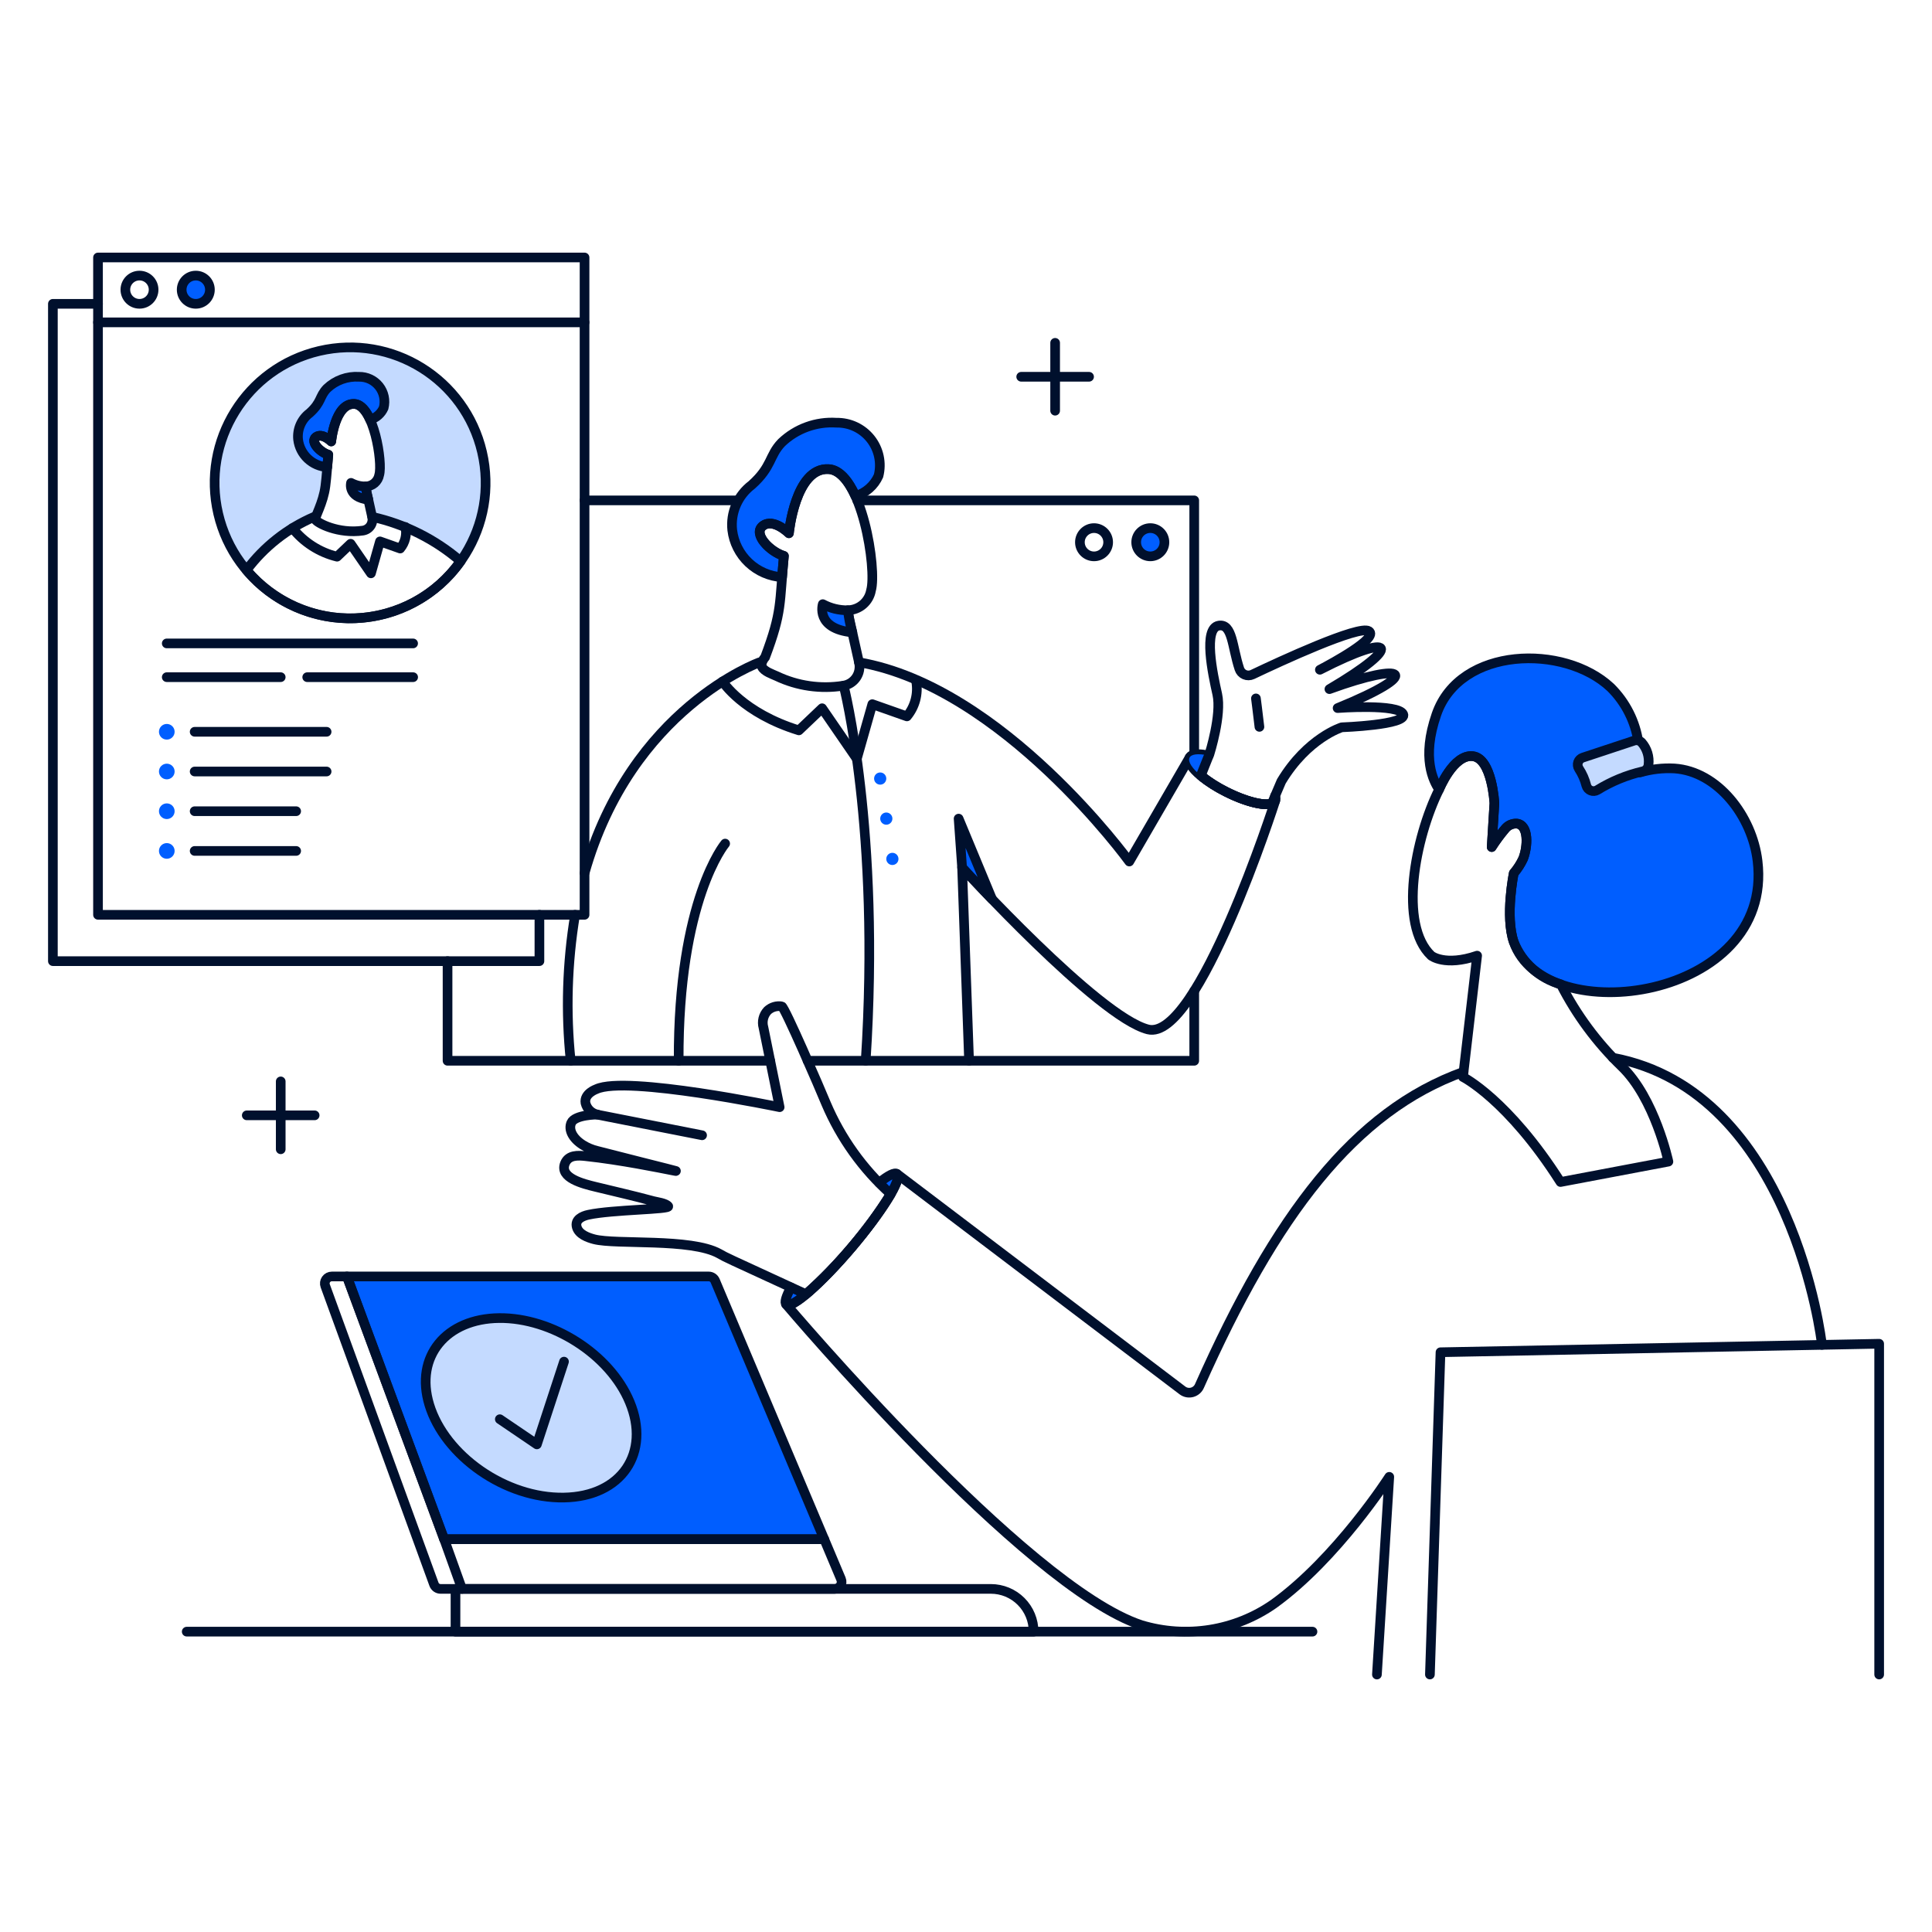 <svg width="192" height="192" viewBox="0 0 192 192" fill="none" xmlns="http://www.w3.org/2000/svg">
<path d="M56.714 105.419H44.477V95.517" stroke="#00102D" stroke-width="0.96" stroke-linecap="round" stroke-linejoin="round"/>
<path d="M118.681 98.478V105.419H96.305" stroke="#00102D" stroke-width="0.96" stroke-linecap="round" stroke-linejoin="round"/>
<path d="M85.195 49.727H118.681V74.997" stroke="#00102D" stroke-width="0.96" stroke-linecap="round" stroke-linejoin="round"/>
<path d="M58.094 49.727H73.394" stroke="#00102D" stroke-width="0.96" stroke-linecap="round" stroke-linejoin="round"/>
<path d="M57.151 90.913C56.357 95.707 56.21 100.586 56.714 105.419H76.54" stroke="#00102D" stroke-width="0.96" stroke-linecap="round" stroke-linejoin="round"/>
<path d="M75.727 65.816H75.498C75.498 65.816 62.737 70.353 58.094 86.765" stroke="#00102D" stroke-width="0.96" stroke-linecap="round" stroke-linejoin="round"/>
<path d="M80.258 105.419H96.305L95.613 86.201C95.613 86.201 109.117 101.033 114.08 102.302C119.044 103.572 126.729 79.59 126.729 79.59C126.382 80.278 124.196 79.877 121.846 78.686C119.496 77.495 117.874 75.979 118.217 75.291L112.228 85.617C112.228 85.617 99.678 68.278 85.359 65.815" stroke="#00102D" stroke-width="0.96" stroke-linecap="round" stroke-linejoin="round"/>
<path d="M83.119 42.008C82.124 41.944 81.127 42.086 80.19 42.427C79.252 42.767 78.396 43.298 77.675 43.986C76.422 45.286 76.746 46.362 74.709 48.189C74.026 48.707 73.489 49.392 73.149 50.179C72.809 50.966 72.679 51.827 72.771 52.679C72.918 53.915 73.495 55.06 74.4 55.915C75.305 56.77 76.481 57.282 77.723 57.359C77.779 56.654 77.833 55.95 77.902 55.247C76.554 54.856 74.767 53.063 75.81 52.259C76.853 51.454 78.4 52.994 78.4 52.994C78.4 52.994 79.023 46.451 82.337 46.624C83.426 46.68 84.321 47.779 85.012 49.298C85.517 49.149 85.984 48.891 86.38 48.544C86.777 48.196 87.093 47.767 87.307 47.285C87.467 46.653 87.48 45.993 87.343 45.355C87.206 44.718 86.924 44.12 86.519 43.61C86.114 43.099 85.596 42.689 85.007 42.411C84.417 42.133 83.771 41.996 83.119 42.008Z" fill="#005EFF"/>
<path d="M83.119 42.008C82.124 41.944 81.127 42.086 80.19 42.427C79.252 42.767 78.396 43.298 77.675 43.986C76.422 45.286 76.746 46.362 74.709 48.189C74.026 48.707 73.489 49.392 73.149 50.179C72.809 50.966 72.679 51.827 72.771 52.679C72.918 53.915 73.495 55.06 74.4 55.915C75.305 56.77 76.481 57.282 77.723 57.359C77.779 56.654 77.833 55.95 77.902 55.247C76.554 54.856 74.767 53.063 75.81 52.259C76.853 51.454 78.4 52.994 78.4 52.994C78.4 52.994 79.023 46.451 82.337 46.624C83.426 46.68 84.321 47.779 85.012 49.298C85.517 49.149 85.984 48.891 86.38 48.544C86.777 48.196 87.093 47.767 87.307 47.285C87.467 46.653 87.48 45.993 87.343 45.355C87.206 44.718 86.924 44.12 86.519 43.61C86.114 43.099 85.596 42.689 85.007 42.411C84.417 42.133 83.771 41.996 83.119 42.008Z" stroke="#00102D" stroke-width="0.96" stroke-linecap="round" stroke-linejoin="round"/>
<path d="M78.402 52.993C78.402 52.993 76.856 51.454 75.812 52.258C74.768 53.061 76.556 54.855 77.904 55.246C77.443 59.988 77.767 60.723 76.034 65.316C76.034 65.316 75.525 65.88 75.721 66.271C75.949 66.731 76.736 66.987 77.18 67.189C79.241 68.171 81.551 68.504 83.805 68.144C84.063 68.105 84.31 68.013 84.531 67.874C84.751 67.734 84.941 67.551 85.088 67.336C85.235 67.12 85.336 66.877 85.384 66.621C85.433 66.364 85.429 66.101 85.371 65.846C84.225 60.688 84.335 61.282 84.268 60.644C84.818 60.631 85.347 60.428 85.765 60.069C86.183 59.71 86.464 59.218 86.56 58.676C87.166 56.601 85.649 46.792 82.336 46.619C79.024 46.446 78.402 52.993 78.402 52.993Z" stroke="#00102D" stroke-width="0.96" stroke-linecap="round" stroke-linejoin="round"/>
<path d="M84.703 62.845C84.49 62.128 84.344 61.393 84.268 60.648C83.396 60.661 82.536 60.452 81.767 60.041C81.767 60.041 81.006 62.473 84.703 62.845Z" fill="#005EFF"/>
<path d="M84.703 62.845C84.49 62.128 84.344 61.393 84.268 60.648C83.396 60.661 82.536 60.452 81.767 60.041C81.767 60.041 81.006 62.473 84.703 62.845Z" stroke="#00102D" stroke-width="0.96" stroke-linecap="round" stroke-linejoin="round"/>
<path d="M108.723 55.29C109.498 55.29 110.127 54.661 110.127 53.887C110.127 53.112 109.498 52.483 108.723 52.483C107.949 52.483 107.32 53.112 107.32 53.887C107.32 54.661 107.949 55.29 108.723 55.29Z" stroke="#00102D" stroke-width="0.96" stroke-linecap="round" stroke-linejoin="round"/>
<path d="M114.317 55.289C115.092 55.289 115.72 54.661 115.72 53.886C115.72 53.111 115.092 52.483 114.317 52.483C113.543 52.483 112.914 53.111 112.914 53.886C112.914 54.661 113.543 55.289 114.317 55.289Z" fill="#005EFF"/>
<path d="M114.317 55.289C115.092 55.289 115.72 54.661 115.72 53.886C115.72 53.111 115.092 52.483 114.317 52.483C113.543 52.483 112.914 53.111 112.914 53.886C112.914 54.661 113.543 55.289 114.317 55.289Z" stroke="#00102D" stroke-width="0.96" stroke-linecap="round" stroke-linejoin="round"/>
<path d="M72.064 83.835C72.064 83.835 67.373 89.375 67.446 105.423" stroke="#00102D" stroke-width="0.96" stroke-linecap="round" stroke-linejoin="round"/>
<path d="M126.713 79.101C126.75 79.177 126.77 79.26 126.772 79.344C126.775 79.429 126.758 79.513 126.726 79.591C126.378 80.278 124.192 79.877 121.843 78.686C118.044 76.766 116.756 74.349 120.124 75.086" stroke="#00102D" stroke-width="0.96" stroke-linecap="round" stroke-linejoin="round"/>
<path d="M119.332 77.077L120.129 75.086C117.89 74.596 117.501 75.544 119.332 77.077Z" fill="#005EFF"/>
<path d="M139.448 70.979C138.989 69.91 132.931 70.367 132.931 70.367C141.528 66.861 139.809 65.674 132.117 68.484C139.535 64.125 138.666 62.711 131.169 66.56C132.371 65.93 137.06 63.397 136.04 62.721C135.072 62.081 127.17 65.747 124.469 67.033C124.348 67.09 124.216 67.121 124.081 67.123C123.948 67.125 123.814 67.099 123.691 67.046C123.567 66.992 123.458 66.914 123.367 66.814C123.277 66.715 123.208 66.598 123.167 66.47C122.445 64.286 122.49 61.951 121.124 62.172C119.546 62.426 120.513 66.956 120.971 68.993C121.43 71.029 120.207 74.899 120.207 74.899L119.336 77.078C120.111 77.705 120.953 78.244 121.847 78.686C123.794 79.67 125.629 80.119 126.398 79.85L127.335 77.653C129.931 73.325 133.342 72.279 133.342 72.279C133.342 72.279 139.906 72.048 139.448 70.979Z" stroke="#00102D" stroke-width="0.96" stroke-linecap="round" stroke-linejoin="round"/>
<path d="M124.813 69.407C124.813 69.407 124.987 70.734 125.16 72.235" stroke="#00102D" stroke-width="0.96" stroke-linecap="round" stroke-linejoin="round"/>
<path d="M83.844 68.143C83.844 68.143 87.532 82.45 86.031 105.419" stroke="#00102D" stroke-width="0.96" stroke-linecap="round" stroke-linejoin="round"/>
<path d="M95.266 81.354L95.612 86.202C95.612 86.202 96.796 87.501 98.591 89.364L95.266 81.354Z" fill="#005EFF"/>
<path d="M95.266 81.354L95.612 86.202C95.612 86.202 96.796 87.501 98.591 89.364L95.266 81.354Z" stroke="#00102D" stroke-width="0.96" stroke-linecap="round" stroke-linejoin="round"/>
<path d="M71.812 67.727C71.812 67.727 73.79 70.851 79.392 72.582L81.699 70.385L85.151 75.407L86.691 69.981L90.129 71.193C90.525 70.716 90.813 70.159 90.973 69.559C91.132 68.96 91.159 68.333 91.052 67.723" stroke="#00102D" stroke-width="0.96" stroke-linecap="round" stroke-linejoin="round"/>
<path d="M87.473 77.978C87.807 77.978 88.078 77.707 88.078 77.372C88.078 77.038 87.807 76.767 87.473 76.767C87.138 76.767 86.867 77.038 86.867 77.372C86.867 77.707 87.138 77.978 87.473 77.978Z" fill="#005EFF"/>
<path d="M88.08 81.959C88.415 81.959 88.686 81.687 88.686 81.353C88.686 81.019 88.415 80.747 88.08 80.747C87.746 80.747 87.475 81.019 87.475 81.353C87.475 81.687 87.746 81.959 88.08 81.959Z" fill="#005EFF"/>
<path d="M88.684 85.963C89.018 85.963 89.289 85.692 89.289 85.358C89.289 85.023 89.018 84.752 88.684 84.752C88.349 84.752 88.078 85.023 88.078 85.358C88.078 85.692 88.349 85.963 88.684 85.963Z" fill="#005EFF"/>
<path d="M104.858 34.071V40.815" stroke="#00102D" stroke-width="0.96" stroke-linecap="round" stroke-linejoin="round"/>
<path d="M108.231 37.443H101.486" stroke="#00102D" stroke-width="0.96" stroke-linecap="round" stroke-linejoin="round"/>
<path d="M27.898 107.468V114.213" stroke="#00102D" stroke-width="0.96" stroke-linecap="round" stroke-linejoin="round"/>
<path d="M31.269 110.841H24.524" stroke="#00102D" stroke-width="0.96" stroke-linecap="round" stroke-linejoin="round"/>
<path d="M9.741 30.194H5.256V95.518H53.607V90.913" stroke="#00102D" stroke-width="0.96" stroke-linecap="round" stroke-linejoin="round"/>
<path d="M58.092 25.588H9.74V90.913H58.092V25.588Z" stroke="#00102D" stroke-width="0.96" stroke-linecap="round" stroke-linejoin="round"/>
<path d="M9.74 32.036H58.092" stroke="#00102D" stroke-width="0.96" stroke-linecap="round" stroke-linejoin="round"/>
<path d="M13.862 30.193C14.637 30.193 15.265 29.565 15.265 28.79C15.265 28.015 14.637 27.387 13.862 27.387C13.087 27.387 12.459 28.015 12.459 28.79C12.459 29.565 13.087 30.193 13.862 30.193Z" stroke="#00102D" stroke-width="0.96" stroke-linecap="round" stroke-linejoin="round"/>
<path d="M19.458 30.194C20.233 30.194 20.861 29.566 20.861 28.791C20.861 28.016 20.233 27.388 19.458 27.388C18.683 27.388 18.055 28.016 18.055 28.791C18.055 29.566 18.683 30.194 19.458 30.194Z" fill="#005EFF"/>
<path d="M19.458 30.194C20.233 30.194 20.861 29.566 20.861 28.791C20.861 28.016 20.233 27.388 19.458 27.388C18.683 27.388 18.055 28.016 18.055 28.791C18.055 29.566 18.683 30.194 19.458 30.194Z" stroke="#00102D" stroke-width="0.96" stroke-linecap="round" stroke-linejoin="round"/>
<path d="M16.575 73.502C17.005 73.502 17.354 73.154 17.354 72.724C17.354 72.294 17.005 71.945 16.575 71.945C16.145 71.945 15.797 72.294 15.797 72.724C15.797 73.154 16.145 73.502 16.575 73.502Z" fill="#005EFF"/>
<path d="M16.575 77.45C17.005 77.45 17.354 77.101 17.354 76.671C17.354 76.241 17.005 75.893 16.575 75.893C16.145 75.893 15.797 76.241 15.797 76.671C15.797 77.101 16.145 77.45 16.575 77.45Z" fill="#005EFF"/>
<path d="M16.575 81.397C17.005 81.397 17.354 81.048 17.354 80.618C17.354 80.188 17.005 79.84 16.575 79.84C16.145 79.84 15.797 80.188 15.797 80.618C15.797 81.048 16.145 81.397 16.575 81.397Z" fill="#005EFF"/>
<path d="M16.575 85.343C17.005 85.343 17.354 84.995 17.354 84.565C17.354 84.135 17.005 83.786 16.575 83.786C16.145 83.786 15.797 84.135 15.797 84.565C15.797 84.995 16.145 85.343 16.575 85.343Z" fill="#005EFF"/>
<path d="M19.345 72.724H32.458" stroke="#00102D" stroke-width="0.96" stroke-linecap="round" stroke-linejoin="round"/>
<path d="M19.345 76.671H32.458" stroke="#00102D" stroke-width="0.96" stroke-linecap="round" stroke-linejoin="round"/>
<path d="M19.345 80.617H29.432" stroke="#00102D" stroke-width="0.96" stroke-linecap="round" stroke-linejoin="round"/>
<path d="M19.345 84.565H29.432" stroke="#00102D" stroke-width="0.96" stroke-linecap="round" stroke-linejoin="round"/>
<path d="M16.571 63.942H41.054" stroke="#00102D" stroke-width="0.96" stroke-linecap="round" stroke-linejoin="round"/>
<path d="M16.571 67.296H27.897" stroke="#00102D" stroke-width="0.96" stroke-linecap="round" stroke-linejoin="round"/>
<path d="M30.531 67.297H41.058" stroke="#00102D" stroke-width="0.96" stroke-linecap="round" stroke-linejoin="round"/>
<path d="M31.22 51.364H31.394C31.838 50.386 32.157 49.356 32.344 48.298C32.474 47.264 32.525 46.223 32.63 45.185C31.841 44.957 30.796 43.908 31.407 43.438C32.017 42.968 32.921 43.868 32.921 43.868C32.921 43.868 33.286 40.041 35.223 40.143C37.16 40.244 38.047 45.979 37.693 47.192C37.637 47.51 37.473 47.798 37.228 48.008C36.983 48.218 36.673 48.337 36.351 48.344C36.388 48.699 36.385 48.636 36.991 51.364C40.239 52.086 43.258 53.601 45.779 55.774C47.235 53.72 48.086 51.3 48.235 48.788C48.385 46.275 47.827 43.771 46.626 41.559C45.424 39.348 43.626 37.518 41.437 36.276C39.247 35.035 36.753 34.432 34.239 34.537C31.724 34.642 29.289 35.449 27.21 36.868C25.131 38.286 23.491 40.26 22.477 42.563C21.463 44.867 21.115 47.409 21.473 49.9C21.83 52.392 22.879 54.733 24.501 56.658C26.238 54.335 28.555 52.51 31.22 51.364Z" fill="#C4DAFF"/>
<path d="M37.859 61.098C45.1 59.406 49.597 52.164 47.905 44.924C46.212 37.683 38.971 33.186 31.73 34.878C24.49 36.571 19.992 43.812 21.685 51.053C23.377 58.293 30.619 62.791 37.859 61.098Z" stroke="#00102D" stroke-width="0.96" stroke-linecap="round" stroke-linejoin="round"/>
<path d="M31.395 51.365H31.22C28.555 52.51 26.237 54.336 24.5 56.659C25.824 58.233 27.491 59.482 29.373 60.311C31.255 61.14 33.301 61.526 35.356 61.441C37.411 61.355 39.419 60.8 41.225 59.818C43.032 58.836 44.589 57.452 45.778 55.774C43.258 53.602 40.238 52.087 36.99 51.365" stroke="#00102D" stroke-width="0.96" stroke-linecap="round" stroke-linejoin="round"/>
<path d="M35.678 37.446C35.096 37.409 34.513 37.492 33.965 37.691C33.417 37.89 32.916 38.201 32.493 38.603C31.717 39.409 31.979 39.968 30.76 41.059C30.36 41.362 30.046 41.763 29.848 42.224C29.649 42.684 29.573 43.188 29.626 43.687C29.713 44.409 30.05 45.078 30.579 45.578C31.108 46.078 31.796 46.376 32.522 46.421C32.555 46.01 32.587 45.598 32.627 45.187C31.838 44.959 30.793 43.909 31.404 43.44C32.014 42.971 32.918 43.87 32.918 43.87C32.918 43.87 33.282 40.043 35.22 40.145C35.857 40.178 36.38 40.82 36.783 41.71C37.079 41.623 37.353 41.473 37.585 41.27C37.817 41.067 38.003 40.816 38.128 40.534C38.222 40.165 38.23 39.778 38.15 39.405C38.071 39.032 37.906 38.682 37.669 38.383C37.431 38.084 37.128 37.844 36.783 37.682C36.438 37.519 36.06 37.438 35.678 37.446Z" fill="#005EFF"/>
<path d="M35.678 37.446C35.096 37.409 34.513 37.492 33.965 37.691C33.417 37.89 32.916 38.201 32.493 38.603C31.717 39.409 31.979 39.968 30.76 41.059C30.36 41.362 30.046 41.763 29.848 42.224C29.649 42.684 29.573 43.188 29.626 43.687C29.713 44.409 30.05 45.078 30.579 45.578C31.108 46.078 31.796 46.376 32.522 46.421C32.555 46.01 32.587 45.598 32.627 45.187C31.838 44.959 30.793 43.909 31.404 43.44C32.014 42.971 32.918 43.87 32.918 43.87C32.918 43.87 33.282 40.043 35.22 40.145C35.857 40.178 36.38 40.82 36.783 41.71C37.079 41.623 37.353 41.473 37.585 41.27C37.817 41.067 38.003 40.816 38.128 40.534C38.222 40.165 38.23 39.778 38.15 39.405C38.071 39.032 37.906 38.682 37.669 38.383C37.431 38.084 37.128 37.844 36.783 37.682C36.438 37.519 36.06 37.438 35.678 37.446Z" stroke="#00102D" stroke-width="0.96" stroke-linecap="round" stroke-linejoin="round"/>
<path d="M32.915 43.868C32.915 43.868 32.011 42.968 31.401 43.438C30.791 43.908 31.836 44.957 32.625 45.185C32.523 46.223 32.472 47.264 32.338 48.298C32.122 50.018 31.241 51.426 31.344 51.633C31.516 51.978 33.636 53.086 36.071 52.73C36.222 52.706 36.366 52.653 36.495 52.571C36.624 52.49 36.735 52.383 36.821 52.257C36.907 52.131 36.966 51.988 36.994 51.838C37.023 51.688 37.02 51.534 36.986 51.386C36.376 48.636 36.379 48.7 36.341 48.344C36.665 48.338 36.976 48.219 37.222 48.009C37.467 47.798 37.632 47.508 37.687 47.189C38.042 45.976 37.155 40.241 35.217 40.14C33.279 40.039 32.915 43.868 32.915 43.868Z" stroke="#00102D" stroke-width="0.96" stroke-linecap="round" stroke-linejoin="round"/>
<path d="M36.609 49.659C36.481 49.23 36.393 48.79 36.347 48.345C35.837 48.352 35.334 48.229 34.885 47.988C34.885 47.988 34.515 49.404 36.609 49.659Z" fill="#005EFF"/>
<path d="M36.609 49.659C36.481 49.23 36.393 48.79 36.347 48.345C35.837 48.352 35.334 48.229 34.885 47.988C34.885 47.988 34.515 49.404 36.609 49.659Z" stroke="#00102D" stroke-width="0.96" stroke-linecap="round" stroke-linejoin="round"/>
<path d="M29.064 52.483C30.185 53.895 31.744 54.893 33.496 55.322L34.844 54.039L36.864 56.977L37.763 53.803L39.769 54.512C40.013 54.218 40.187 53.873 40.277 53.502C40.367 53.132 40.371 52.745 40.289 52.372" stroke="#00102D" stroke-width="0.96" stroke-linecap="round" stroke-linejoin="round"/>
<path d="M145.449 106.517C134.589 110.412 126.747 120.761 119.209 137.716C119.144 137.873 119.045 138.012 118.919 138.124C118.792 138.237 118.642 138.318 118.479 138.364C118.315 138.409 118.144 138.416 117.978 138.386C117.812 138.355 117.654 138.287 117.519 138.186L89.144 116.667C89.684 117.125 87.659 120.4 84.621 123.982C81.582 127.564 78.681 130.096 78.141 129.639C78.141 129.639 101.839 157.684 113.417 161.499C115.627 162.167 117.96 162.324 120.24 161.96C122.52 161.596 124.688 160.72 126.581 159.397C132.885 154.858 138.064 146.767 138.064 146.767L136.837 166.415" stroke="#00102D" stroke-width="0.96" stroke-linecap="round" stroke-linejoin="round"/>
<path d="M181.062 133.651L181.049 133.54C181.049 133.54 178.184 108.451 160.283 105.115" stroke="#00102D" stroke-width="0.96" stroke-linecap="round" stroke-linejoin="round"/>
<path d="M88.521 118.661C89.804 116.429 89.316 115.971 87.375 117.537C87.734 117.91 88.116 118.286 88.521 118.661Z" fill="#005EFF"/>
<path d="M78.599 127.945C77.538 129.905 78.026 130.333 80.086 128.631L78.599 127.945Z" fill="#005EFF"/>
<path d="M87.369 117.537C88.27 116.812 88.917 116.474 89.145 116.667C89.685 117.125 87.66 120.401 84.622 123.983C81.583 127.565 78.682 130.096 78.142 129.639C77.93 129.459 78.114 128.844 78.6 127.945" stroke="#00102D" stroke-width="0.96" stroke-linecap="round" stroke-linejoin="round"/>
<path d="M150.435 86.781C150.435 86.781 149.558 91.067 150.435 93.61C153.492 102.48 176.314 99.393 174.665 85.57C174.131 81.093 170.689 76.653 166.398 76.368C165.244 76.306 164.088 76.441 162.978 76.765C163.255 76.689 162.86 73.995 162.824 73.784C162.522 71.711 161.555 69.793 160.065 68.319C155.448 63.993 145.095 64.23 142.752 70.994C141.238 75.365 142.466 77.624 143.014 78.456C143.014 78.456 144.427 74.938 146.357 75.146C148.288 75.355 148.512 79.827 148.512 79.827L148.243 84.179C148.649 83.542 149.097 82.933 149.586 82.358C149.723 82.189 149.899 82.054 150.098 81.965C150.298 81.876 150.514 81.835 150.732 81.846C151.968 81.978 151.824 84.169 151.368 85.333C151.125 85.856 150.81 86.343 150.435 86.781Z" fill="#005EFF"/>
<path d="M150.435 86.781C150.435 86.781 149.558 91.067 150.435 93.61C153.492 102.48 176.314 99.393 174.665 85.57C174.131 81.093 170.689 76.653 166.398 76.368C165.244 76.306 164.088 76.441 162.978 76.765C163.255 76.689 162.86 73.995 162.824 73.784C162.522 71.711 161.555 69.793 160.065 68.319C155.448 63.993 145.095 64.23 142.752 70.994C141.238 75.365 142.466 77.624 143.014 78.456C143.014 78.456 144.427 74.938 146.357 75.146C148.288 75.355 148.512 79.827 148.512 79.827L148.243 84.179C148.649 83.542 149.097 82.933 149.586 82.358C149.723 82.189 149.899 82.054 150.098 81.965C150.298 81.876 150.514 81.835 150.732 81.846C151.968 81.978 151.824 84.169 151.368 85.333C151.125 85.856 150.81 86.343 150.435 86.781Z" stroke="#00102D" stroke-width="0.96" stroke-linecap="round" stroke-linejoin="round"/>
<path d="M161.149 105.975C158.702 103.61 156.664 100.856 155.116 97.825C154.065 97.528 153.097 96.993 152.286 96.263C151.474 95.532 150.841 94.624 150.436 93.61C149.559 91.067 150.436 86.781 150.436 86.781C150.811 86.344 151.124 85.858 151.369 85.336C151.824 84.172 151.969 81.98 150.733 81.849C150.515 81.838 150.297 81.879 150.098 81.968C149.9 82.057 149.724 82.192 149.586 82.361C149.098 82.937 148.649 83.545 148.243 84.181L148.513 79.83C148.513 79.83 148.287 75.355 146.358 75.149C144.428 74.944 143.015 78.459 143.015 78.459C140.627 83.269 138.959 91.878 142.234 94.972C142.234 94.972 143.594 96.069 146.795 94.972L145.388 107.03C145.388 107.03 149.862 109.267 155.081 117.467L165.804 115.439C165.804 115.439 164.456 109.141 161.149 105.975Z" stroke="#00102D" stroke-width="0.96" stroke-linecap="round" stroke-linejoin="round"/>
<path d="M163.232 76.662C161.645 77.034 160.129 77.659 158.742 78.515C158.644 78.573 158.533 78.608 158.419 78.617C158.305 78.625 158.191 78.608 158.085 78.564C157.979 78.522 157.884 78.454 157.808 78.369C157.733 78.283 157.677 78.181 157.648 78.07C157.497 77.472 157.246 76.903 156.906 76.388C156.845 76.293 156.807 76.186 156.794 76.073C156.781 75.962 156.794 75.848 156.832 75.742C156.869 75.636 156.931 75.54 157.012 75.462C157.093 75.383 157.191 75.325 157.298 75.29L162.385 73.607C162.517 73.562 162.66 73.555 162.795 73.588C162.93 73.621 163.053 73.692 163.15 73.793C163.41 74.091 163.606 74.441 163.723 74.819C163.84 75.198 163.876 75.597 163.829 75.99C163.816 76.152 163.751 76.305 163.643 76.427C163.535 76.548 163.391 76.631 163.232 76.662Z" fill="#C4DAFF"/>
<path d="M163.232 76.662C161.645 77.034 160.129 77.659 158.742 78.515C158.644 78.573 158.533 78.608 158.419 78.617C158.305 78.625 158.191 78.608 158.085 78.564C157.979 78.522 157.884 78.454 157.808 78.369C157.733 78.283 157.677 78.181 157.648 78.07C157.497 77.472 157.246 76.903 156.906 76.388C156.845 76.293 156.807 76.186 156.794 76.073C156.781 75.962 156.794 75.848 156.832 75.742C156.869 75.636 156.931 75.54 157.012 75.462C157.093 75.383 157.191 75.325 157.298 75.29L162.385 73.607C162.517 73.562 162.66 73.555 162.795 73.588C162.93 73.621 163.053 73.692 163.15 73.793C163.41 74.091 163.606 74.441 163.723 74.819C163.84 75.198 163.876 75.597 163.829 75.99C163.816 76.152 163.751 76.305 163.643 76.427C163.535 76.548 163.391 76.631 163.232 76.662Z" stroke="#00102D" stroke-width="0.96" stroke-linecap="round" stroke-linejoin="round"/>
<path d="M88.521 118.661C85.748 116.175 83.556 113.11 82.099 109.682C81.507 108.235 77.955 100.012 77.691 100.012C77.439 99.97 77.181 99.985 76.936 100.059C76.691 100.132 76.466 100.26 76.279 100.434C76.072 100.655 75.926 100.924 75.855 101.217C75.783 101.511 75.789 101.818 75.871 102.109L77.479 110.03C77.479 110.03 62.232 106.853 59.272 108.235C59.272 108.235 58.022 108.662 58.186 109.616C58.253 109.9 58.401 110.16 58.611 110.363C58.821 110.566 59.084 110.704 59.371 110.763C59.371 110.763 57.133 110.763 56.772 111.585C56.485 112.242 56.867 113.113 57.924 113.782C58.358 114.051 58.831 114.248 59.327 114.37C73.839 118.095 65.123 115.64 58.203 114.897C57.463 114.818 56.484 114.744 56.136 115.638C55.588 117.063 57.936 117.644 59.193 117.948C61.103 118.415 63.03 118.849 64.931 119.367C65.296 119.463 66.141 119.558 66.406 119.871C66.686 120.201 60.888 120.202 58.477 120.721C57.871 120.851 57.098 121.198 57.324 121.962C57.53 122.667 58.413 122.99 59.043 123.155C61.219 123.722 68.663 123.021 71.48 124.587C72.375 125.084 71.534 124.671 80.092 128.617C83.356 125.712 86.194 122.36 88.521 118.661Z" stroke="#00102D" stroke-width="0.96" stroke-linecap="round" stroke-linejoin="round"/>
<path d="M59.367 110.772L69.772 112.822" stroke="#00102D" stroke-width="0.96" stroke-linecap="round" stroke-linejoin="round"/>
<path d="M142.103 166.412L143.155 134.385L186.749 133.541V166.412" stroke="#00102D" stroke-width="0.96" stroke-linecap="round" stroke-linejoin="round"/>
<path d="M130.433 162.151H18.556" stroke="#00102D" stroke-width="0.96" stroke-linecap="round" stroke-linejoin="round"/>
<path d="M102.717 162.152H45.266V157.903H98.47C99.028 157.903 99.58 158.013 100.096 158.227C100.611 158.44 101.079 158.753 101.473 159.148C101.868 159.542 102.181 160.01 102.394 160.526C102.607 161.041 102.717 161.594 102.717 162.152Z" stroke="#00102D" stroke-width="0.96" stroke-linecap="round" stroke-linejoin="round"/>
<path d="M81.909 152.963L71.069 127.278C71.016 127.152 70.927 127.044 70.812 126.968C70.698 126.893 70.564 126.853 70.427 126.853H34.477L44.138 152.963H81.909Z" fill="#005EFF"/>
<path d="M81.909 152.963L71.069 127.278C71.016 127.152 70.927 127.044 70.812 126.968C70.698 126.893 70.564 126.853 70.427 126.853H34.477L44.138 152.963H81.909Z" stroke="#00102D" stroke-width="0.96" stroke-linecap="round" stroke-linejoin="round"/>
<path d="M81.909 152.963H44.137L34.477 126.853H32.976C32.864 126.853 32.754 126.88 32.654 126.931C32.555 126.983 32.469 127.057 32.405 127.149C32.341 127.241 32.3 127.347 32.285 127.458C32.271 127.568 32.283 127.682 32.322 127.787L43.129 157.445C43.178 157.579 43.267 157.695 43.384 157.777C43.501 157.859 43.64 157.903 43.783 157.903H82.946C83.061 157.902 83.173 157.872 83.273 157.818C83.374 157.763 83.46 157.685 83.522 157.589C83.585 157.494 83.624 157.384 83.634 157.27C83.645 157.156 83.627 157.041 83.582 156.936L81.909 152.963Z" stroke="#00102D" stroke-width="0.96" stroke-linecap="round" stroke-linejoin="round"/>
<path d="M44.141 152.964L45.913 157.903" stroke="#00102D" stroke-width="0.96" stroke-linecap="round" stroke-linejoin="round"/>
<path d="M62.583 139.337C60.606 134.576 54.846 130.937 49.61 130.989C44.349 131.041 41.199 134.795 42.663 139.603C44.208 144.679 50.242 148.926 56.036 148.826C61.796 148.727 64.67 144.363 62.583 139.337Z" fill="#C4DAFF"/>
<path d="M62.583 139.337C60.606 134.576 54.846 130.937 49.61 130.989C44.349 131.041 41.199 134.795 42.663 139.603C44.208 144.679 50.242 148.926 56.036 148.826C61.796 148.727 64.67 144.363 62.583 139.337Z" stroke="#00102D" stroke-width="0.96" stroke-linecap="round" stroke-linejoin="round"/>
<path d="M49.672 141.04L53.355 143.54L56.05 135.317" stroke="#00102D" stroke-width="0.96" stroke-linecap="round" stroke-linejoin="round"/>
</svg>
